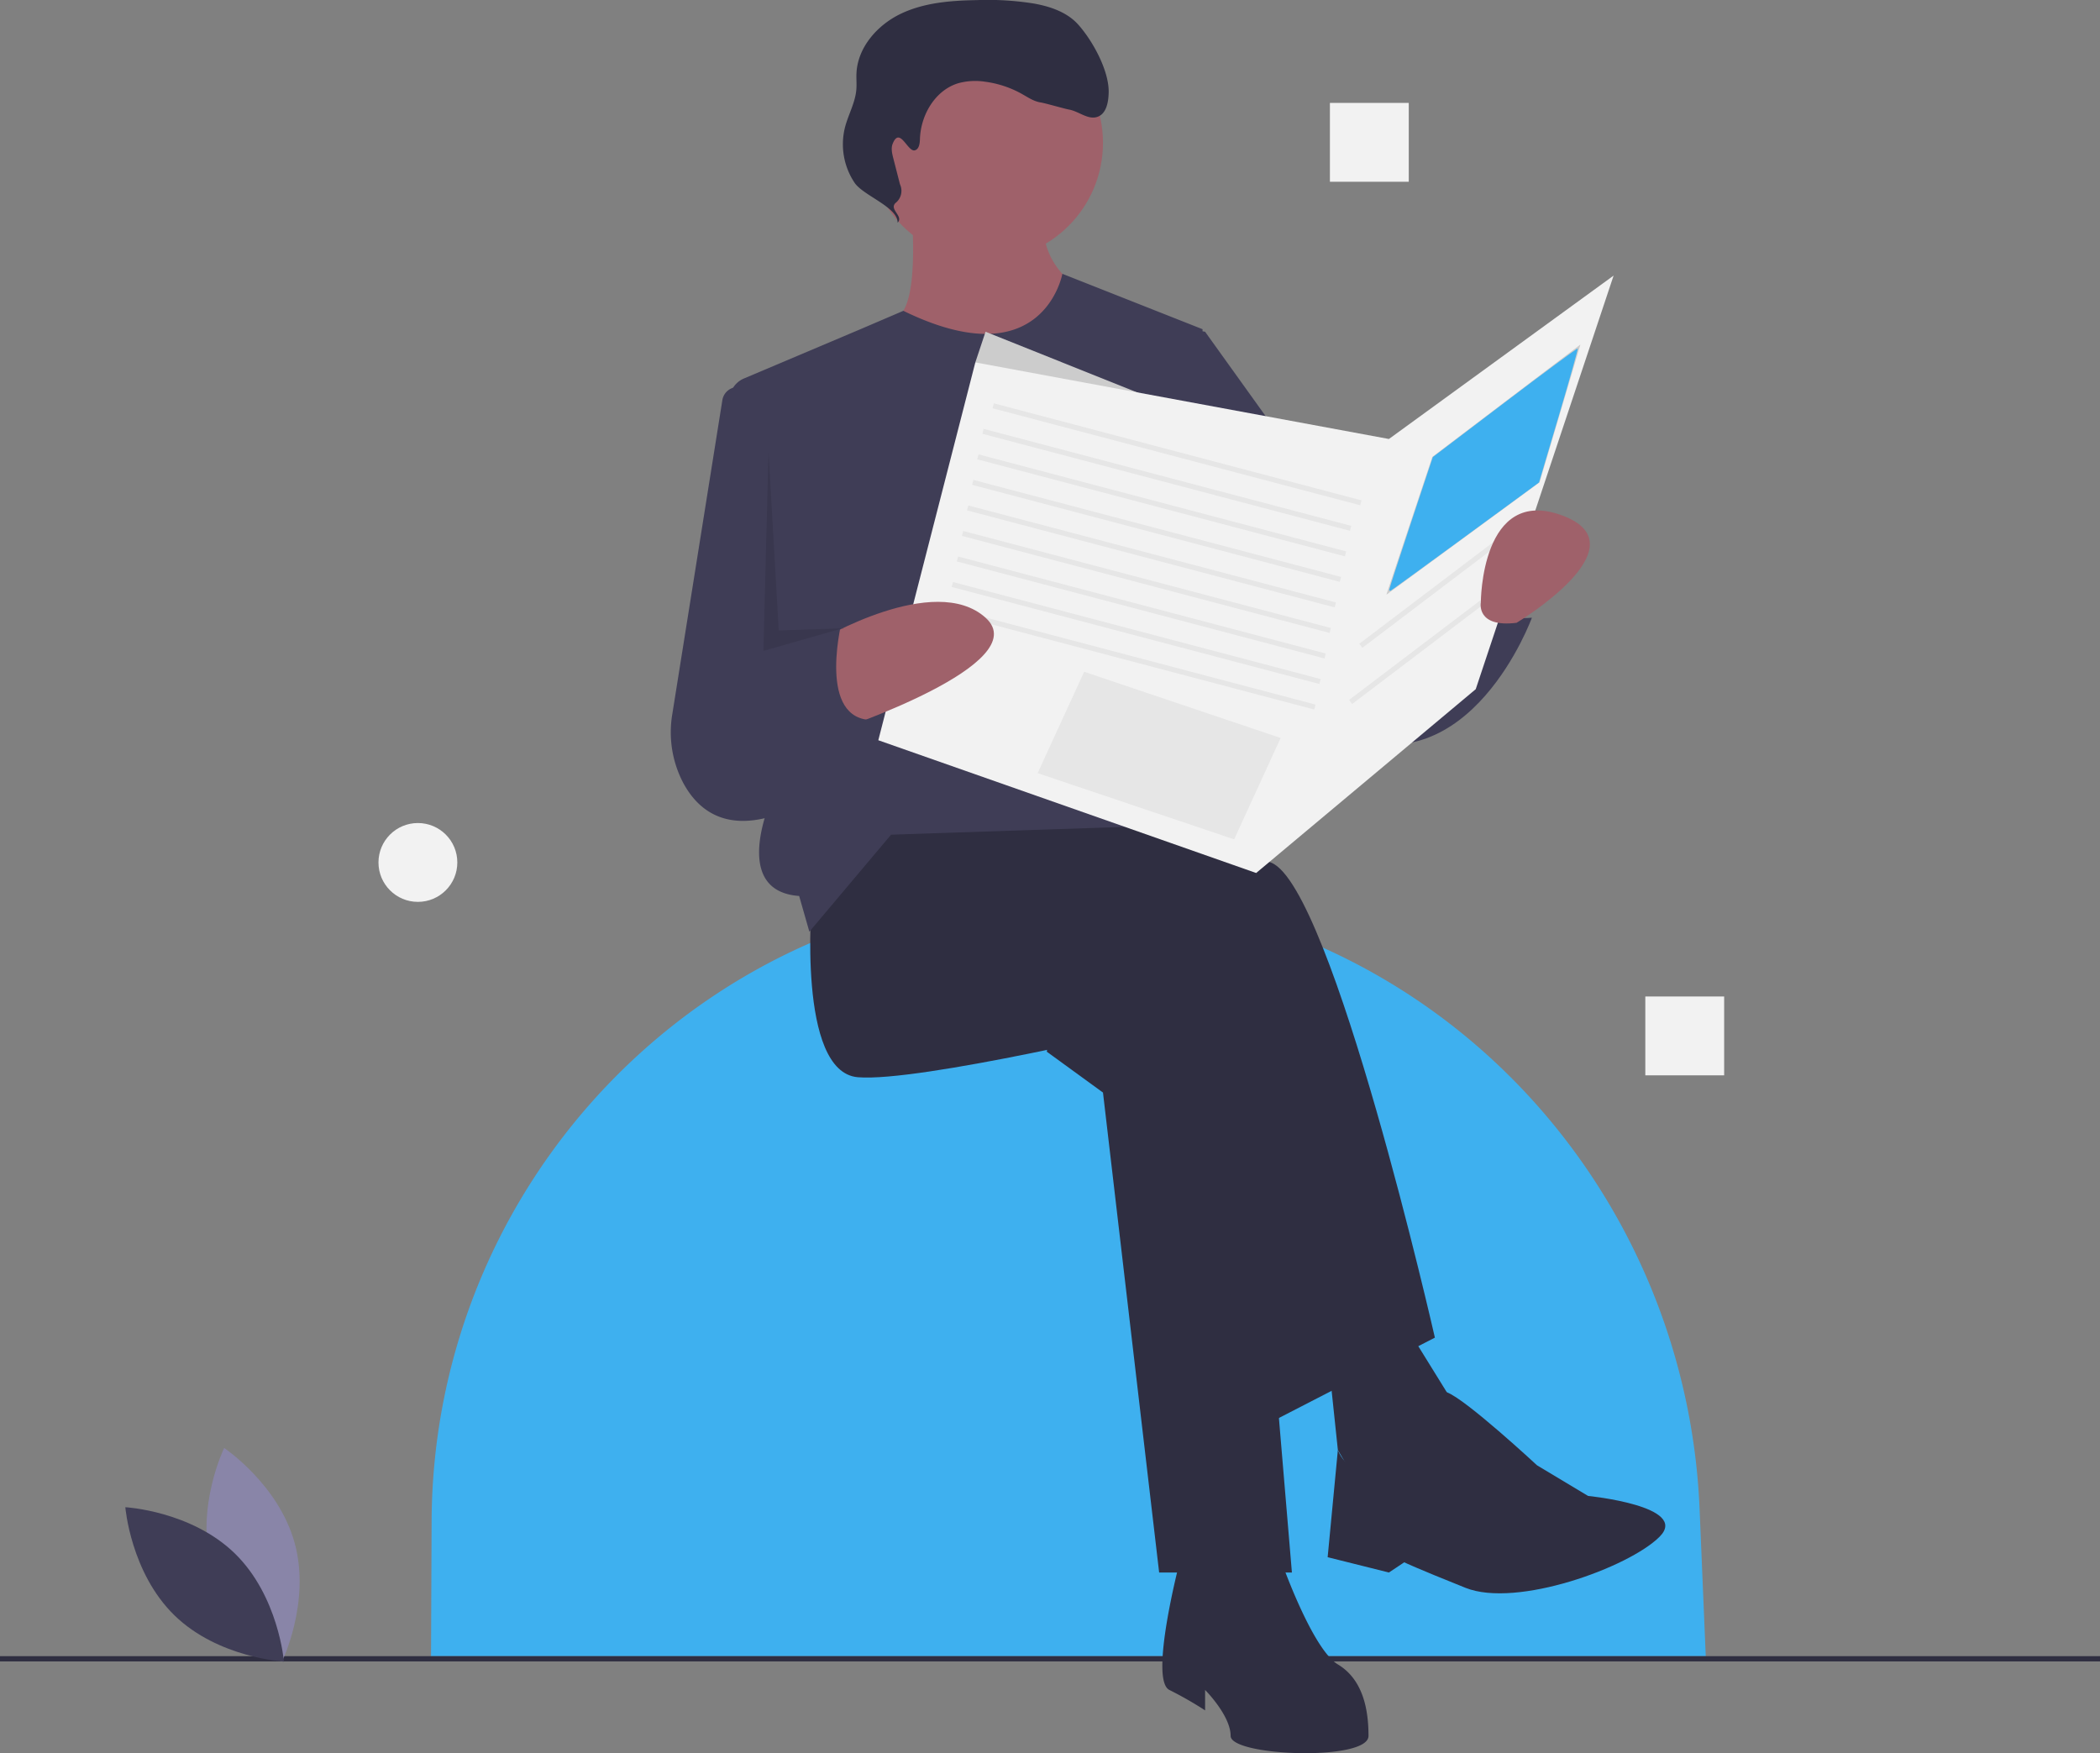 <?xml version="1.0" encoding="UTF-8" standalone="no"?>
<svg
   xmlns:dc="http://purl.org/dc/elements/1.1/"
   xmlns:cc="http://creativecommons.org/ns#"
   xmlns:rdf="http://www.w3.org/1999/02/22-rdf-syntax-ns#"
   xmlns:svg="http://www.w3.org/2000/svg"
   xmlns="http://www.w3.org/2000/svg"
   xmlns:sodipodi="http://sodipodi.sourceforge.net/DTD/sodipodi-0.dtd"
   xmlns:inkscape="http://www.inkscape.org/namespaces/inkscape"
   id="a751cec9-7d0e-4c8a-a2d9-3a6c65a20454"
   data-name="Layer 1"
   width="799"
   height="667.076"
   viewBox="0 0 799 667.076"
   version="1.1"
   sodipodi:docname="undraw_newspaper_k72w_modified.svg"
   inkscape:version="0.92.4 (5da689c313, 2019-01-14)">
  <rect x="0" y="0" width="799" height="667.076" fill="#808080" stroke="none"/>
  <defs
     id="defs1003" />
  <sodipodi:namedview
     pagecolor="#ffffff"
     bordercolor="#666666"
     borderopacity="1"
     objecttolerance="10"
     gridtolerance="10"
     guidetolerance="10"
     inkscape:pageopacity="0"
     inkscape:pageshadow="2"
     inkscape:window-width="1920"
     inkscape:window-height="1136"
     id="namedview1001"
     showgrid="false"
     inkscape:zoom="0.5008546"
     inkscape:cx="978.23291"
     inkscape:cy="507.65093"
     inkscape:window-x="1920"
     inkscape:window-y="27"
     inkscape:window-maximized="1"
     inkscape:current-layer="a751cec9-7d0e-4c8a-a2d9-3a6c65a20454" />
  <title
     id="title924">newspaper</title>
  <path
     d="M849.5,746.62h-485l.219-51.422c.553-130.115,104.408-237.329,234.506-239.542q2.108-.036,4.223-.036h0a245.336,245.336,0,0,1,85.752,15.406c92.054,34.283,153.841,121.384,157.951,219.528Z"
     transform="translate(-200.5 -116.462)"
     fill="#3eb0ef"
     id="path926"
     style="fill:#3eb0ef;fill-opacity:1" />
  <rect
     y="630.158"
     width="799"
     height="2"
     fill="#2f2e41"
     id="rect928" />
  <polygon
     points="398.287 400.165 419.657 415.708 441.028 598.33 491.54 598.33 474.055 390.451 404.115 363.252 398.287 400.165"
     fill="#2f2e41"
     id="polygon930" />
  <path
     d="M509.418,458.344s-5.828,66.055,17.485,67.998,112.682-19.428,112.682-19.428l42.741,151.537,64.112-33.027s-38.856-170.965-62.169-180.679-101.025-29.142-101.025-29.142l-56.341,9.714Z"
     transform="translate(-200.5 -116.462)"
     fill="#2f2e41"
     id="path932" />
  <path
     d="M649.299,710.906s-11.657,44.684-3.886,48.57a140.535,140.535,0,0,1,13.6,7.771v-7.771s9.714,9.714,9.714,17.485,52.455,9.714,52.455,0-1.943-21.371-11.657-27.199-21.371-38.856-21.371-38.856Z"
     transform="translate(-200.5 -116.462)"
     fill="#2f2e41"
     id="path934" />
  <polygon
     points="505.14 514.79 509.025 551.703 522.625 575.016 555.652 538.103 530.396 497.305 505.14 514.79"
     fill="#2f2e41"
     id="polygon936" />
  <path
     d="M736.724,668.165s7.154-24.46,14.262-21.944,34.307,27.772,34.307,27.772L804.722,685.65s38.856,3.886,27.199,15.542-54.398,27.199-73.826,19.428-23.313-9.714-23.313-9.714l-5.828,3.886-23.313-5.828,3.886-40.799S715.354,685.65,736.724,668.165Z"
     transform="translate(-200.5 -116.462)"
     fill="#2f2e41"
     id="path938" />
  <circle
     cx="374.973"
     cy="54.349"
     r="44.684"
     fill="#9f616a"
     id="circle940" />
  <path
     d="M547.303,197.039s3.886,40.799-7.771,40.799S541.474,288.35,572.559,288.35s42.741-60.226,42.741-60.226-21.371-7.771-17.485-33.027S547.303,197.039,547.303,197.039Z"
     transform="translate(-200.5 -116.462)"
     fill="#9f616a"
     id="path942" />
  <path
     d="M544.207,234.725l-16.332,6.998L483.55,260.476a9,9,0,0,0-5.437,9.294l16.734,148.746s-17.485,36.913,9.714,38.856L508.447,470.972l31.085-36.913,116.567-3.886,1.943-188.45L604.706,220.647S597.452,260.755,544.207,234.725Z"
     transform="translate(-200.5 -116.462)"
     fill="#3f3d56"
     id="path944" />
  <path
     d="M489.991,266.008l-7.179-2.051a5.919,5.919,0,0,0-7.471,4.759L456.288,388.223a41.502,41.502,0,0,0,4.055,25.917c5.887,11.146,18.113,21.254,43.247,9.233l17.485-126.281Z"
     transform="translate(-200.5 -116.462)"
     fill="#3f3d56"
     id="path946" />
  <path
     d="M635.7,238.809l23.313,3.886,64.112,89.368L728.953,347.605l36.913-11.657s-1.943,17.485,17.485,15.542c0,0-23.313,64.112-71.883,44.684s-64.112-77.711-64.112-77.711Z"
     transform="translate(-200.5 -116.462)"
     fill="#3f3d56"
     id="path948" />
  <polygon
     points="462.399 161.203 374.973 126.232 371.088 137.889 411.886 172.859 462.399 161.203"
     fill="#ccc"
     id="polygon950" />
  <path
     d="M548.57,173.66c1.65-.441,1.893-2.632,1.948-4.339.296-9.142,5.802-18.524,14.553-21.185a24.467,24.467,0,0,1,10.313-.568,39.063,39.063,0,0,1,13.967,4.66c2.279,1.281,4.515,2.825,7.1,3.216,1.707.259,9.101,2.408,10.801,2.711,3.738.665,7.212,4.01,10.799,2.765,3.432-1.191,4.191-5.634,4.274-9.265.189-8.273-6.092-19.724-11.624-25.878-4.198-4.671-10.519-6.827-16.698-7.948a111.168,111.168,0,0,0-21.838-1.328c-9.889.176-20.051.94-28.968,5.218s-16.407,12.794-16.834,22.675c-.089,2.058.123,4.125-.05,6.178-.422,5.008-3.082,9.532-4.329,14.4a26.35,26.35,0,0,0,3.68,21.057c3.309,4.87,16.543,9.291,16.351,15.176,2.392-2.478-3.249-4.972-.857-7.45a5.892,5.892,0,0,0,1.752-7.199l-2.54-9.907c-.465-1.814-.922-3.778-.22-5.513C542.875,164.407,545.818,174.395,548.57,173.66Z"
     transform="translate(-200.5 -116.462)"
     fill="#2f2e41"
     id="path952" />
  <polygon
     points="371.088 137.889 334.175 281.655 477.941 332.168 561.481 262.227 613.936 104.862 528.453 167.031 371.088 137.889"
     fill="#f2f2f2"
     id="polygon954" />
  <rect
     x="647.356"
     y="216.987"
     width="1.942"
     height="144.669"
     transform="translate(2.659 725.906) rotate(-75.217)"
     fill="#e6e6e6"
     id="rect956" />
  <rect
     x="643.471"
     y="226.701"
     width="1.942"
     height="144.669"
     transform="translate(-9.627 729.384) rotate(-75.217)"
     fill="#e6e6e6"
     id="rect958" />
  <rect
     x="641.528"
     y="236.415"
     width="1.942"
     height="144.669"
     transform="translate(-20.467 734.741) rotate(-75.217)"
     fill="#e6e6e6"
     id="rect960" />
  <rect
     x="639.585"
     y="246.129"
     width="1.942"
     height="144.669"
     transform="translate(-31.306 740.098) rotate(-75.217)"
     fill="#e6e6e6"
     id="rect962" />
  <rect
     x="637.642"
     y="255.843"
     width="1.942"
     height="144.669"
     transform="translate(-42.146 745.455) rotate(-75.217)"
     fill="#e6e6e6"
     id="rect964" />
  <rect
     x="635.7"
     y="265.557"
     width="1.942"
     height="144.669"
     transform="translate(-52.985 750.812) rotate(-75.217)"
     fill="#e6e6e6"
     id="rect966" />
  <rect
     x="633.757"
     y="275.27"
     width="1.942"
     height="144.669"
     transform="translate(-63.825 756.169) rotate(-75.217)"
     fill="#e6e6e6"
     id="rect968" />
  <rect
     x="631.814"
     y="284.984"
     width="1.942"
     height="144.669"
     transform="translate(-74.664 761.526) rotate(-75.217)"
     fill="#e6e6e6"
     id="rect970" />
  <rect
     x="629.871"
     y="294.698"
     width="1.942"
     height="144.669"
     transform="translate(-85.504 766.883) rotate(-75.217)"
     fill="#e6e6e6"
     id="rect972" />
  <path
     d="M512.35,360.104s43.695-26.099,63.123-8.614-56.341,42.741-56.341,42.741Z"
     transform="translate(-200.5 -116.462)"
     fill="#9f616a"
     id="path974" />
  <path
     d="M464.734,372.861l56.341-21.371s-9.714,36.913,9.714,38.856L503.59,423.374S449.192,423.374,464.734,372.861Z"
     transform="translate(-200.5 -116.462)"
     fill="#3f3d56"
     id="path976" />
  <polygon
     points="412.494 255.602 487.255 280.799 469.562 319.365 394.801 294.169 412.494 255.602"
     fill="#e6e6e6"
     id="polygon978" />
  <polygon
     points="544.967 173.831 601.308 131.089 585.766 183.545 527.482 226.286 544.967 173.831"
     fill="#ccc"
     id="polygon980" />
  <rect
     x="711.079"
     y="339.834"
     width="70.719"
     height="1.943"
     transform="translate(-254.725 403.942) rotate(-37.183)"
     fill="#e6e6e6"
     id="rect982" />
  <rect
     x="707.194"
     y="361.204"
     width="70.719"
     height="1.943"
     transform="translate(-268.431 405.939) rotate(-37.183)"
     fill="#e6e6e6"
     id="rect984" />
  <path
     d="M777.523,353.433s48.57-29.142,17.485-40.799-31.085,33.027-31.085,33.027S761.981,355.376,777.523,353.433Z"
     transform="translate(-200.5 -116.462)"
     fill="#9f616a"
     id="path986" />
  <polygon
     points="292.405 171.888 290.462 247.657 320.575 239.063 296.29 239.885 292.405 171.888"
     opacity="0.1"
     id="polygon988" />
  <path
     d="M280.909,712.354c6.073,22.45,26.875,36.354,26.875,36.354s10.955-22.495,4.882-44.945-26.875-36.354-26.875-36.354S274.835,689.904,280.909,712.354Z"
     transform="translate(-200.5 -116.462)"
     fill="#8985a8"
     id="path990" />
  <path
     d="M289.833,707.53c16.665,16.223,18.7,41.16,18.7,41.16s-24.984-1.364-41.648-17.587-18.7-41.16-18.7-41.16S273.168,691.307,289.833,707.53Z"
     transform="translate(-200.5 -116.462)"
     fill="#3f3d56"
     id="path992" />
  <rect
     x="626"
     y="379.158"
     width="30"
     height="30"
     fill="#f2f2f2"
     id="rect994" />
  <rect
     x="506"
     y="39.158"
     width="30"
     height="30"
     fill="#f2f2f2"
     id="rect996" />
  <circle
     cx="159"
     cy="328.158"
     r="15"
     fill="#f2f2f2"
     id="circle998" />
  <path
     style="fill:#3eb0ef;fill-opacity:1;stroke-width:0.706"
     d="m 528.565,224.397 c 0,-0.318 3.732,-11.809 8.294,-25.535 l 8.294,-24.958 27.415,-20.816 c 15.078,-11.449 27.555,-20.676 27.727,-20.504 0.171,0.171 -3.072,11.711 -7.208,25.645 l -7.52,25.333 -27.925,20.471 c -15.359,11.259 -28.185,20.577 -28.502,20.706 -0.317,0.129 -0.576,-0.025 -0.576,-0.342 z"
     id="path1017"
     inkscape:connector-curvature="0" />
</svg>
